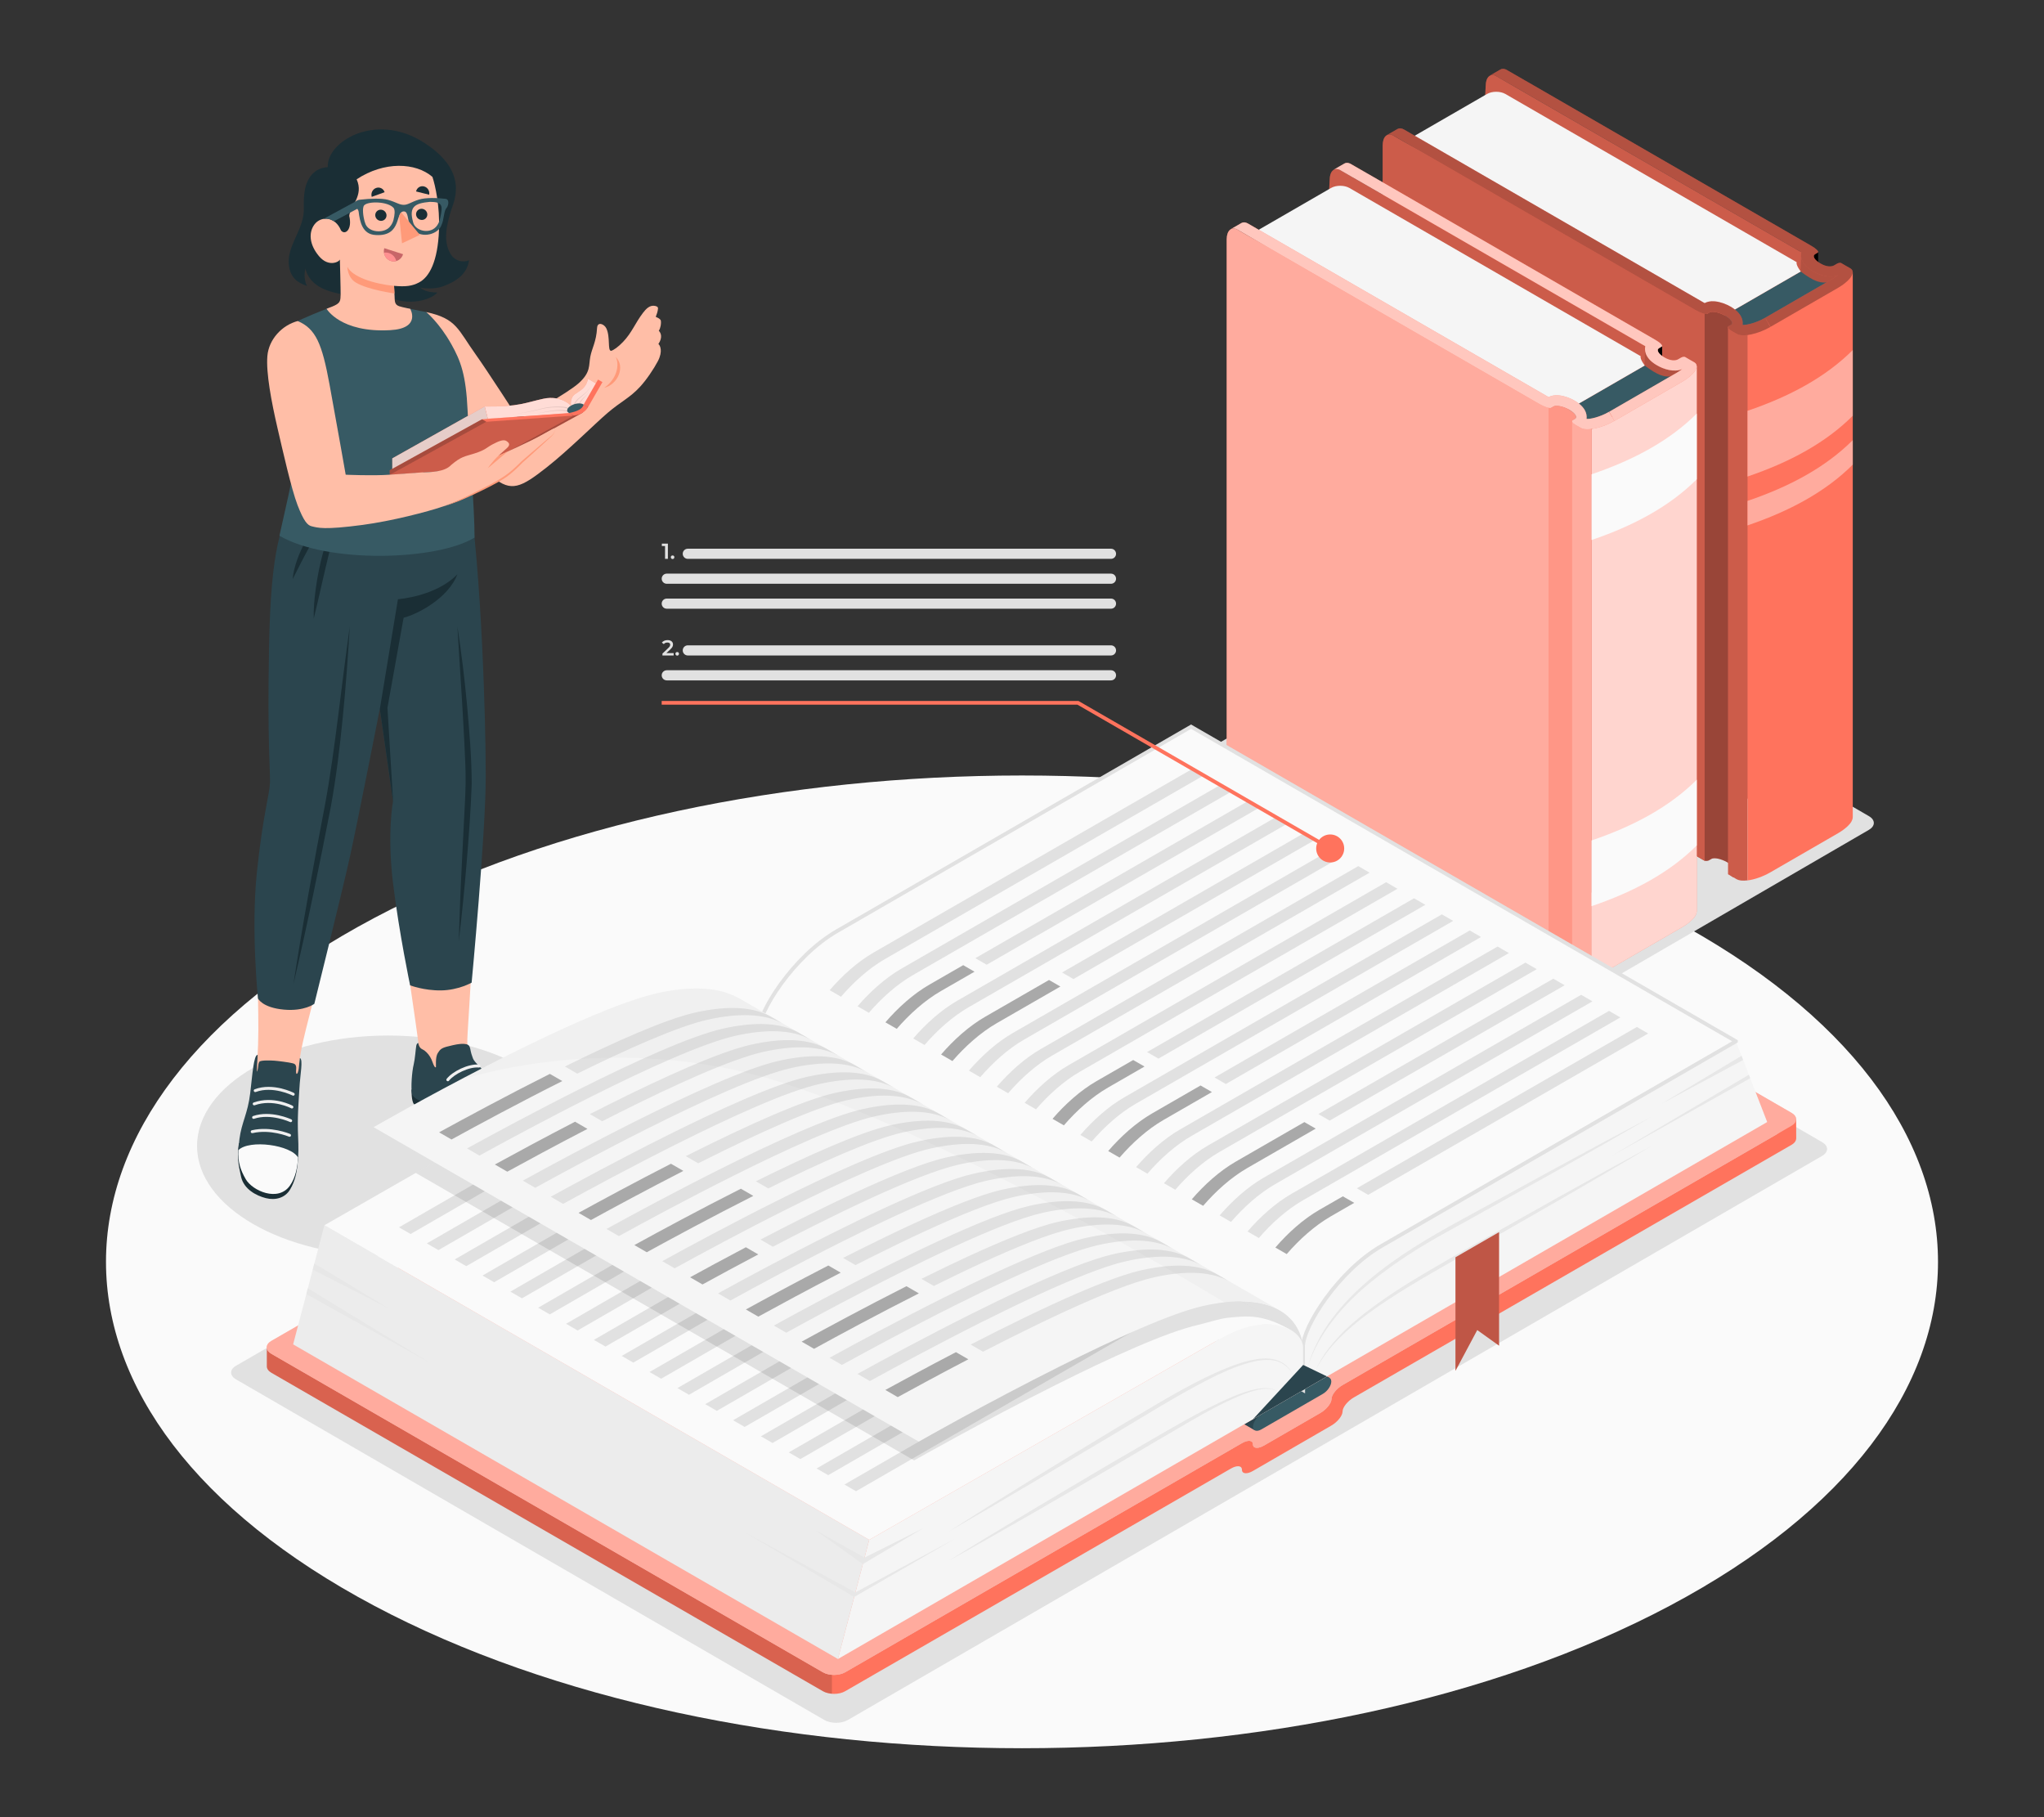 <?xml version="1.0" encoding="UTF-8"?>
<svg id="Layer_2" data-name="Layer 2" xmlns="http://www.w3.org/2000/svg" viewBox="0 0 540 480">
  <rect x="0" y="0" width="540" height="480" fill="#333333" stroke="none"/>
  <defs>
    <style>
      .cls-1 {
        fill: #b0494c;
      }

      .cls-1, .cls-2, .cls-3, .cls-4, .cls-5, .cls-6, .cls-7, .cls-8, .cls-9, .cls-10, .cls-11, .cls-12, .cls-13, .cls-14, .cls-15, .cls-16, .cls-17, .cls-18, .cls-19, .cls-20, .cls-21, .cls-22, .cls-23, .cls-24, .cls-25, .cls-26, .cls-27, .cls-28, .cls-29, .cls-30, .cls-31 {
        stroke-width: 0px;
      }

      .cls-32 {
        opacity: .7;
      }

      .cls-2, .cls-5 {
        opacity: .4;
      }

      .cls-2, .cls-14, .cls-24, .cls-25, .cls-28, .cls-29 {
        fill: #fff;
      }

      .cls-3 {
        fill: #ff9a79;
      }

      .cls-4 {
        fill: #ff735d;
      }

      .cls-6 {
        fill: #375a64;
      }

      .cls-7 {
        fill: #e1e1e1;
      }

      .cls-33 {
        stroke: #e1e1e1;
        stroke-miterlimit: 10;
      }

      .cls-33, .cls-26 {
        fill: #fafafa;
      }

      .cls-8 {
        fill: #ececec;
      }

      .cls-9 {
        fill: #ffbea7;
      }

      .cls-10, .cls-28, .cls-34 {
        opacity: .25;
      }

      .cls-12 {
        fill: #2b454e;
      }

      .cls-13 {
        opacity: .3;
      }

      .cls-14 {
        opacity: .8;
      }

      .cls-15 {
        fill: #c76668;
      }

      .cls-16 {
        fill: #f5f5f5;
      }

      .cls-17 {
        fill: #f0f0f0;
      }

      .cls-18 {
        fill: none;
      }

      .cls-19 {
        opacity: .02;
      }

      .cls-20 {
        opacity: .2;
      }

      .cls-21 {
        fill: #1a2e35;
      }

      .cls-22 {
        fill: #e7e7e7;
      }

      .cls-23 {
        fill: #ff9090;
      }

      .cls-25 {
        opacity: .6;
      }

      .cls-35, .cls-31 {
        opacity: .1;
      }

      .cls-27 {
        opacity: .35;
      }

      .cls-29 {
        opacity: .75;
      }

      .cls-30 {
        opacity: .15;
      }
    </style>
  </defs>
  <g id="Layer_2-2" data-name="Layer 2">
    <g>
      <g>
        <path id="Floor" class="cls-26" d="m98.88,242.47c-94.51,50.17-94.5,131.52,0,181.69,94.51,50.17,247.73,50.17,342.24,0,94.51-50.17,94.5-131.52,0-181.69-94.51-50.17-247.73-50.17-342.24,0Z"/>
        <ellipse id="Shadow" class="cls-7" cx="102.57" cy="302.69" rx="50.51" ry="29.16"/>
        <path id="Shadow-2" data-name="Shadow" class="cls-7" d="m481.41,305.31l-257.42,149.02c-1.71.99-4.49.99-6.21,0l-155.44-89.98c-1.71-.99-1.71-2.6,0-3.59l257.88-148.89c1.71-.99,4.49-.99,6.21,0l154.98,89.84c1.71.99,1.71,2.6,0,3.59Z"/>
        <path id="Shadow-3" data-name="Shadow" class="cls-7" d="m493.76,219.19l-74.17,43.06c-1.71.99-4.49.99-6.21,0l-99.5-57.71c-1.71-.99-1.71-2.6,0-3.59l74.63-42.93c1.71-.99,4.49-.99,6.21,0l99.04,57.57c1.71.99,1.71,2.6,0,3.59Z"/>
        <g id="Book">
          <path class="cls-11" d="m480.33,66.55v3.63s-1.39-1.28-1.47-2.19c-.08-.92,1.47-1.44,1.47-1.44Z"/>
          <path class="cls-4" d="m477.54,65.67s-1.16,3.61,2.8,4.85c3.96,1.24,6.45,0,7.04,1.11.59,1.12-18.78,12.28-18.78,12.28l3.68-16.04,5.26-2.21Z"/>
          <path class="cls-13" d="m477.54,65.67s-1.16,3.61,2.8,4.85c3.96,1.24,6.45,0,7.04,1.11.59,1.12-18.78,12.28-18.78,12.28l3.68-16.04,5.26-2.21Z"/>
          <path class="cls-4" d="m470.23,215.66v.23s-1.94-1.12-1.94-1.12l-83.12-47.99,7.33-144.1c0-2.31,1.27-3.45,2.83-2.55l2.83,1.64,77.72,44.85-.07.68-5.57,148.36Z"/>
          <path class="cls-20" d="m470.23,215.66v.23s-1.94-1.12-1.94-1.12l-83.12-47.99,7.33-144.1c0-2.31,1.27-3.45,2.83-2.55l2.83,1.64,77.72,44.85-.07.68-5.57,148.36Z"/>
          <path class="cls-6" d="m458.94,88.37l-4.08-4.59,20.87-12.05c3.15,2.37,5.57,3.64,8.39,2.46l-25.17,14.18Z"/>
          <path class="cls-16" d="m474.67,69.26l-76.97-44.44c-1.34-.77-3.5-.77-4.84,0l-20.57,11.88,78.06,44.67s3.37-.88,5.67.98c2.3,1.86,2.17-.5,2.17-.5l17.54-10.13c-1.43-1.92-1.06-2.46-1.06-2.46Z"/>
          <path class="cls-4" d="m457.44,87.41c-.8-.46-1.13-.99-.76-1.21l.65-.38c.73-.42.05-1.5-1.52-2.41-1.57-.9-3.43-1.31-4.16-.89l-.65.38c-.37.22-1.74-.23-3.07-1l.47,144.34c.77.44,1.95,1.12,1.95,1.12.44.12.98-.01,1.14-.11l.65-.38c.72-.42,2.58-.02,4.15.88,1.57.91,2.25,1.99,1.52,2.41l-.65.38c-.37.22-.04.75.76,1.2l-.48-144.34Z"/>
          <path class="cls-5" d="m457.44,87.41c-.8-.46-1.13-.99-.76-1.21l.65-.38c.73-.42.05-1.5-1.52-2.41-1.57-.9-3.43-1.31-4.16-.89l-.65.38c-.37.22-1.74-.23-3.07-1l.47,144.34c.77.44,1.95,1.12,1.95,1.12.44.12.98-.01,1.14-.11l.65-.38c.72-.42,2.58-.02,4.15.88,1.57.91,2.25,1.99,1.52,2.41l-.65.38c-.37.22-.04.75.76,1.2l-.48-144.34Z"/>
          <path class="cls-4" d="m450.34,227.13v.23l-1.94-1.12-83.12-47.99V38.38c.01-2.31,1.28-3.45,2.84-2.55l2.83,1.64,79.39,43.9v145.76Z"/>
          <path class="cls-20" d="m450.34,227.13v.23l-1.94-1.12-83.12-47.99V38.38c.01-2.31,1.28-3.45,2.84-2.55l2.83,1.64,79.39,43.9v145.76Z"/>
          <path class="cls-4" d="m456.53,230.93V86.43l5.16,2.08v144.03c-1.38.17-2.25.03-2.85-.28l-2.31-1.33Z"/>
          <path class="cls-20" d="m456.53,230.93V86.43l5.16,2.08v144.03c-1.38.17-2.25.03-2.85-.28l-2.31-1.33Z"/>
          <path class="cls-4" d="m489.46,215.94c0,.09,0,.18-.03.28,0,.06-.01.12-.04.18-.04.13-.09.26-.16.39-.02.08-.06.13-.09.2-.12.21-.27.43-.44.63-.17.21-.37.42-.58.62-.23.21-.47.42-.73.63-.14.13-.3.24-.46.35-.13.09-.24.17-.38.27-.29.2-.59.39-.92.58l-17.9,10.34c-2,1.16-4.23,1.92-6.04,2.15V88.51s27.79-16.65,27.79-16.65v144.03s-.01.05-.01.05Z"/>
          <g>
            <path class="cls-4" d="m461.68,108.51v17.36c11.11-3.77,20.64-8.89,27.79-16.04v-17.36c-7.15,7.15-16.68,12.27-27.79,16.04Z"/>
            <path class="cls-2" d="m461.68,108.51v17.36c11.11-3.77,20.64-8.89,27.79-16.04v-17.36c-7.15,7.15-16.68,12.27-27.79,16.04Z"/>
            <path class="cls-4" d="m461.68,132.31v6.47c11.11-3.77,20.64-8.89,27.79-16.04v-6.47c-7.15,7.15-16.68,12.27-27.79,16.04Z"/>
            <path class="cls-2" d="m461.68,132.31v6.47c11.11-3.77,20.64-8.89,27.79-16.04v-6.47c-7.15,7.15-16.68,12.27-27.79,16.04Z"/>
          </g>
          <g>
            <path class="cls-4" d="m467.73,86.36l-1.4-2.42c-2.59,1.49-5.17,1.97-5.96,1.88.1-.77-.04-1.59-.49-2.36-.66-1.14-1.81-1.97-2.68-2.47-1.13-.65-2.63-1.24-4.07-1.38-.1,0-.21-.02-.3-.02-.89-.07-1.76.08-2.49.47l-73.72-42.56-2.51-1.44-3.19-1.85c-.65-.38-1.26-.4-1.73-.13l-2.83,1.63c.56-.32,1.16-.23,1.77.11l.05.02,8.45,4.89,71.3,41.16c1.33.76,2.71,1.23,3.08,1.01l.65-.38c.31-.18.84-.21,1.48-.1.81.11,1.79.47,2.67.97,1.57.91,2.25,1.99,1.52,2.41l-.65.38c-.38.22-.04.75.76,1.21l1.42.81c1.56.91,5.54.07,8.88-1.85Z"/>
            <path class="cls-13" d="m467.73,86.36l-1.4-2.42c-2.59,1.49-5.17,1.97-5.96,1.88.1-.77-.04-1.59-.49-2.36-.66-1.14-1.81-1.97-2.68-2.47-1.13-.65-2.63-1.24-4.07-1.38-.1,0-.21-.02-.3-.02-.89-.07-1.76.08-2.49.47l-73.72-42.56-2.51-1.44-3.19-1.85c-.65-.38-1.26-.4-1.73-.13l-2.83,1.63c.56-.32,1.16-.23,1.77.11l.05.02,8.45,4.89,71.3,41.16c1.33.76,2.71,1.23,3.08,1.01l.65-.38c.31-.18.84-.21,1.48-.1.81.11,1.79.47,2.67.97,1.57.91,2.25,1.99,1.52,2.41l-.65.38c-.38.22-.04.75.76,1.21l1.42.81c1.56.91,5.54.07,8.88-1.85Z"/>
            <path class="cls-4" d="m466.33,83.94l17.9-10.34c.25-.15.5-.31.74-.46l.57-.41s.04-.02.05-.05c-2.05.89-4.83.05-6.65-1.03-.84-.47-1.97-1.28-2.62-2.42-.49-.85-.63-1.78-.45-2.62l-.25-.15c-.17-.1-.33-.18-.5-.28l-71.3-41.16s-1.87-1.08-4.09-2.36c-.38-.21-.78-.45-1.18-.67-1.2-.69-2.42-1.39-3.45-1.99-.54-.24-1.06-.27-1.54,0l.77-.45,2.05-1.19c.4-.23.9-.25,1.44-.01.01,0,.02,0,.04.01.41.23.83.49,1.28.73.27.15.53.31.8.46.47.28.94.54,1.37.79.31.18.6.33.85.49.22.13.43.24.6.35.65.37,1.06.6,1.06.6l56.62,32.71,18.08,10.44c1.3.74,2.05,1.51,1.75,1.77-.04.04-.1.07-.11.08l-.63.37c-.79.45-.15,1.55,1.42,2.45,1.53.89,2.81.93,3.58.51l.77-.45c.4-.23.9-.31,1.13-.17.12.06.27.15.41.24.25.15.56.32.89.52.34.19.72.41,1.11.63.51.3.7.74.6,1.28,0,.06-.01.12-.04.18-.04.13-.09.26-.16.38h-.01c-.02.08-.04.13-.08.2-.12.21-.27.43-.44.63-.17.21-.37.42-.58.62-.23.21-.47.42-.73.63-.14.13-.3.24-.46.35-.13.09-.24.17-.38.27-.29.2-.6.39-.92.58l-17.9,10.34-1.4-2.42Z"/>
            <path class="cls-13" d="m466.33,83.94l17.9-10.34c.25-.15.5-.31.74-.46l.57-.41s.04-.02.05-.05c-2.05.89-4.83.05-6.65-1.03-.84-.47-1.97-1.28-2.62-2.42-.49-.85-.63-1.78-.45-2.62l-.25-.15c-.17-.1-.33-.18-.5-.28l-71.3-41.16s-1.87-1.08-4.09-2.36c-.38-.21-.78-.45-1.18-.67-1.2-.69-2.42-1.39-3.45-1.99-.54-.24-1.06-.27-1.54,0l.77-.45,2.05-1.19c.4-.23.9-.25,1.44-.01.01,0,.02,0,.04.01.41.23.83.49,1.28.73.27.15.53.31.8.46.47.28.94.54,1.37.79.31.18.6.33.85.49.22.13.43.24.6.35.65.37,1.06.6,1.06.6l56.62,32.71,18.08,10.44c1.3.74,2.05,1.51,1.75,1.77-.04.04-.1.07-.11.08l-.63.37c-.79.45-.15,1.55,1.42,2.45,1.53.89,2.81.93,3.58.51l.77-.45c.4-.23.9-.31,1.13-.17.12.06.27.15.41.24.25.15.56.32.89.52.34.19.72.41,1.11.63.51.3.7.74.6,1.28,0,.06-.01.12-.04.18-.04.13-.09.26-.16.38h-.01c-.02.08-.04.13-.08.2-.12.21-.27.43-.44.63-.17.21-.37.42-.58.62-.23.21-.47.42-.73.63-.14.13-.3.24-.46.35-.13.09-.24.17-.38.27-.29.2-.6.39-.92.58l-17.9,10.34-1.4-2.42Z"/>
          </g>
        </g>
        <g id="Book-2" data-name="Book">
          <path class="cls-11" d="m439.12,91.38v3.63s-1.39-1.28-1.47-2.19c-.08-.92,1.47-1.43,1.47-1.43Z"/>
          <path class="cls-4" d="m436.33,90.5s-1.16,3.61,2.8,4.85c3.96,1.24,6.44,0,7.04,1.11.59,1.12-18.78,12.28-18.78,12.28l3.68-16.04,5.26-2.21Z"/>
          <path class="cls-13" d="m436.33,90.5s-1.16,3.61,2.8,4.85c3.96,1.24,6.44,0,7.04,1.11.59,1.12-18.78,12.28-18.78,12.28l3.68-16.04,5.26-2.21Z"/>
          <path class="cls-4" d="m429.01,240.49v.23s-1.94-1.12-1.94-1.12l-83.12-47.99,7.33-144.1c0-2.31,1.27-3.45,2.83-2.55l2.83,1.64,77.72,44.85-.07.68-5.57,148.36Z"/>
          <path class="cls-20" d="m429.01,240.49v.23s-1.94-1.12-1.94-1.12l-83.12-47.99,7.33-144.1c0-2.31,1.27-3.45,2.83-2.55l2.83,1.64,77.72,44.85-.07.68-5.57,148.36Z"/>
          <path class="cls-6" d="m417.73,113.2l-4.08-4.59,20.87-12.05c3.15,2.37,5.56,3.64,8.39,2.46l-25.17,14.18Z"/>
          <path class="cls-16" d="m433.46,94.09l-76.97-44.44c-1.34-.77-3.5-.77-4.84,0l-20.57,11.88,78.06,44.67s3.37-.88,5.67.98c2.3,1.86,2.17-.5,2.17-.5l17.54-10.13c-1.43-1.92-1.06-2.47-1.06-2.47Z"/>
          <path class="cls-4" d="m416.22,112.24c-.8-.46-1.13-.99-.76-1.21l.65-.38c.73-.42.05-1.5-1.52-2.41-1.57-.9-3.43-1.31-4.16-.89l-.65.38c-.37.22-1.74-.23-3.07-1l.47,144.34c.77.44,1.95,1.12,1.95,1.12.44.12.98-.01,1.14-.11l.65-.38c.73-.42,2.58-.02,4.15.88,1.57.91,2.25,1.99,1.52,2.41l-.65.38c-.37.22-.04.75.76,1.2l-.48-144.34Z"/>
          <path class="cls-28" d="m416.22,112.24c-.8-.46-1.13-.99-.76-1.21l.65-.38c.73-.42.05-1.5-1.52-2.41-1.57-.9-3.43-1.31-4.16-.89l-.65.38c-.37.22-1.74-.23-3.07-1l.47,144.34c.77.44,1.95,1.12,1.95,1.12.44.12.98-.01,1.14-.11l.65-.38c.73-.42,2.58-.02,4.15.88,1.57.91,2.25,1.99,1.52,2.41l-.65.38c-.37.22-.04.75.76,1.2l-.48-144.34Z"/>
          <path class="cls-4" d="m409.13,251.97v.23s-1.94-1.12-1.94-1.12l-83.12-47.99V63.21c.01-2.31,1.28-3.45,2.84-2.55l2.83,1.64,79.39,43.9v145.76Z"/>
          <path class="cls-2" d="m409.13,251.97v.23s-1.94-1.12-1.94-1.12l-83.12-47.99V63.21c.01-2.31,1.28-3.45,2.84-2.55l2.83,1.64,79.39,43.9v145.76Z"/>
          <path class="cls-4" d="m415.31,255.76V111.26l5.16,2.08v144.03c-1.38.17-2.25.03-2.85-.28l-2.31-1.33Z"/>
          <path class="cls-2" d="m415.31,255.76V111.26l5.16,2.08v144.03c-1.38.17-2.25.03-2.85-.28l-2.31-1.33Z"/>
          <path class="cls-4" d="m448.25,240.78c0,.09,0,.18-.03.28,0,.06-.01.12-.04.18-.04.13-.09.26-.16.38-.02.08-.06.13-.09.2-.12.21-.27.43-.44.63-.17.21-.37.42-.58.62-.23.21-.47.42-.73.63-.14.13-.3.24-.46.35-.13.09-.24.17-.38.27-.29.2-.6.39-.92.58l-17.9,10.34c-2,1.16-4.23,1.92-6.04,2.15V113.35s27.79-16.65,27.79-16.65v144.03s0,.05,0,.05Z"/>
          <g class="cls-32">
            <path class="cls-24" d="m448.25,240.78c0,.09,0,.18-.03.28,0,.06-.01.12-.04.18-.04.13-.09.26-.16.38-.02.08-.06.13-.09.2-.12.21-.27.43-.44.63-.17.21-.37.42-.58.62-.23.21-.47.42-.73.63-.14.13-.3.24-.46.35-.13.09-.24.17-.38.27-.29.2-.6.39-.92.58l-17.9,10.34c-2,1.16-4.23,1.92-6.04,2.15V113.35s27.79-16.65,27.79-16.65v144.03s0,.05,0,.05Z"/>
          </g>
          <g>
            <path class="cls-26" d="m420.47,125.28v17.36c11.11-3.77,20.64-8.89,27.79-16.04v-17.36c-7.15,7.15-16.68,12.27-27.79,16.04Z"/>
            <path class="cls-26" d="m420.47,222v17.36c11.11-3.77,20.64-8.89,27.79-16.04v-17.36c-7.15,7.15-16.68,12.27-27.79,16.04Z"/>
          </g>
          <g>
            <path class="cls-4" d="m426.51,111.19l-1.4-2.42c-2.59,1.49-5.17,1.97-5.96,1.88.1-.77-.05-1.59-.49-2.36-.66-1.14-1.81-1.97-2.68-2.47-1.13-.65-2.63-1.24-4.07-1.38-.1,0-.21-.02-.3-.02-.89-.07-1.76.08-2.49.47l-73.72-42.56-2.51-1.44-3.19-1.85c-.65-.38-1.26-.4-1.73-.13l-2.83,1.63c.56-.32,1.16-.23,1.77.11l.04.02,8.45,4.89,71.3,41.16c1.33.76,2.71,1.23,3.08,1.01l.65-.38c.31-.18.84-.21,1.48-.1.81.11,1.79.47,2.67.97,1.57.91,2.25,1.99,1.52,2.41l-.65.38c-.37.22-.04.75.76,1.2l1.42.81c1.56.91,5.54.07,8.88-1.85Z"/>
            <path class="cls-25" d="m426.51,111.19l-1.4-2.42c-2.59,1.49-5.17,1.97-5.96,1.88.1-.77-.05-1.59-.49-2.36-.66-1.14-1.81-1.97-2.68-2.47-1.13-.65-2.63-1.24-4.07-1.38-.1,0-.21-.02-.3-.02-.89-.07-1.76.08-2.49.47l-73.72-42.56-2.51-1.44-3.19-1.85c-.65-.38-1.26-.4-1.73-.13l-2.83,1.63c.56-.32,1.16-.23,1.77.11l.04.02,8.45,4.89,71.3,41.16c1.33.76,2.71,1.23,3.08,1.01l.65-.38c.31-.18.84-.21,1.48-.1.81.11,1.79.47,2.67.97,1.57.91,2.25,1.99,1.52,2.41l-.65.38c-.37.22-.04.75.76,1.2l1.42.81c1.56.91,5.54.07,8.88-1.85Z"/>
            <path class="cls-4" d="m425.12,108.77l17.9-10.34c.25-.15.5-.3.74-.46l.57-.41s.04-.02.05-.05c-2.05.89-4.83.05-6.65-1.03-.84-.47-1.97-1.28-2.62-2.42-.49-.85-.63-1.78-.45-2.62l-.25-.15c-.17-.1-.33-.18-.5-.28l-71.3-41.16s-1.87-1.08-4.09-2.36c-.38-.21-.78-.45-1.18-.67-1.21-.69-2.42-1.39-3.45-1.99-.54-.24-1.06-.27-1.54,0l.77-.45,2.05-1.19c.4-.23.9-.25,1.44-.01.01,0,.02,0,.04.01.41.23.83.49,1.28.73.27.15.53.31.8.46.47.28.94.54,1.37.79.31.17.6.33.85.49.22.13.43.24.6.35.65.37,1.06.6,1.06.6l56.62,32.71,18.08,10.44c1.3.74,2.05,1.51,1.74,1.76-.04.04-.1.07-.11.08l-.63.37c-.79.45-.15,1.55,1.42,2.45,1.53.89,2.81.92,3.58.51l.77-.45c.4-.23.9-.31,1.13-.17.12.06.27.15.41.24.25.15.56.32.89.52.34.19.72.41,1.11.63.51.3.7.74.6,1.28,0,.06-.01.12-.04.18-.04.13-.09.26-.16.39h-.01c-.02.08-.04.13-.08.2-.12.21-.27.43-.44.63-.17.21-.37.42-.58.62-.23.21-.47.42-.73.63-.14.13-.3.24-.46.35-.13.09-.24.17-.38.27-.29.2-.6.39-.92.58l-17.9,10.34-1.4-2.42Z"/>
            <path class="cls-25" d="m425.12,108.77l17.9-10.34c.25-.15.5-.3.74-.46l.57-.41s.04-.02.05-.05c-2.05.89-4.83.05-6.65-1.03-.84-.47-1.97-1.28-2.62-2.42-.49-.85-.63-1.78-.45-2.62l-.25-.15c-.17-.1-.33-.18-.5-.28l-71.3-41.16s-1.87-1.08-4.09-2.36c-.38-.21-.78-.45-1.18-.67-1.21-.69-2.42-1.39-3.45-1.99-.54-.24-1.06-.27-1.54,0l.77-.45,2.05-1.19c.4-.23.9-.25,1.44-.01.01,0,.02,0,.04.01.41.23.83.49,1.28.73.27.15.53.31.8.46.47.28.94.54,1.37.79.31.17.6.33.85.49.22.13.43.24.6.35.65.37,1.06.6,1.06.6l56.62,32.71,18.08,10.44c1.3.74,2.05,1.51,1.74,1.76-.04.04-.1.07-.11.08l-.63.37c-.79.45-.15,1.55,1.42,2.45,1.53.89,2.81.92,3.58.51l.77-.45c.4-.23.9-.31,1.13-.17.12.06.27.15.41.24.25.15.56.32.89.52.34.19.72.41,1.11.63.51.3.7.74.6,1.28,0,.06-.01.12-.04.18-.04.13-.09.26-.16.39h-.01c-.02.08-.04.13-.08.2-.12.21-.27.43-.44.63-.17.21-.37.42-.58.62-.23.21-.47.42-.73.63-.14.13-.3.24-.46.35-.13.09-.24.17-.38.27-.29.2-.6.39-.92.58l-17.9,10.34-1.4-2.42Z"/>
          </g>
        </g>
        <g id="Character">
          <g id="Bottom">
            <g>
              <path class="cls-9" d="m67.97,279.96c.8-10.96-.43-19.35.48-36.46h0c.08-4.38.24-9.08.53-13.26.99-14.04,3.15-18.84,3.35-21.55,0,0,.37-21.85,1.29-52.57.43-14.45,4.62-18.83,7.97-26.5h39.77c4.44,18.93,5.71,60.21,5.58,79.71-.07,9.95-3.32,62.34-3.4,63.56-.28,4.34.09,6.06,1.8,7.88,3.56,3.82,8.73,7.46,13.2,10.8-.65,1.71-6.78,2.46-9.44,1.16-4.25-2.08-8.46-5.25-9.91-6.32-3.67-2.72-8.36-4.9-8.42-9.03,0-.51-.15-.66-.12-.74-.07-2.41-5.7-38-6.16-46.26-.4-7.1.46-19.15.46-19.15l-4.58-30.08s-2.82,17.78-5.68,29.92c-2.33,9.88-6.16,26.74-8.78,38.9h0c-2.51,14.01-6.21,23.98-6.85,30.99-.19,1.67-2.09,18.11-2.87,21.87-.78,3.76-8.99,3.86-9.51-2.61-.35-4.31,1.16-18.22,1.31-20.28Z"/>
              <path class="cls-1" d="m100.35,181.16l3.35-21.7s12.95-1.54,17.66-6.06c0,0-5.94,8.38-14.72,9.75l-3.69,17.99,1.95,29.85-4.54-29.82Z"/>
            </g>
            <g>
              <path class="cls-21" d="m145.37,296.77c.23,0,.6,2.5-.63,3.57-1.41,1.24-5.57,3.3-11.1,2.65-5.53-.65-8.54-2.33-10.77-4.16-2.23-1.83-5.35-4.4-7.86-4.93-2.33-.49-4.86-1.51-5.61-2.22-.75-.71-.68-3.9-.68-3.9l36.64,8.98Z"/>
              <path class="cls-12" d="m110.52,275.49s-.42.02-.55.76c-.16.88-.32,3.44-.67,4.88-.49,2.01-.78,6.12-.46,7.75.32,1.63,4.12,2.73,6.54,3.62,2.48.91,5.36,2.82,7.88,4.86,2.62,2.11,8.1,4.2,11.7,4.21,5.5.02,9.04-1.51,10.11-3.49,1.33-2.46,1.02-4.68-5.33-7.53-1.2-.54-5.43-2.98-6.87-3.87-1.52-.94-2.98-1.98-4.33-3.15-.68-.59-1.33-1.22-1.95-1.89-.54-.59-1.3-1.29-1.62-2.02-.07-.17-.12-.36-.19-.53-.19-.5-.32-.96-.43-1.48-.11-.52-.18-1.29-.68-1.6-.58-.36-1.61-.3-2.26-.24-.82.07-2.62.49-3.41.71-1.41.39-1.79.79-2.33,1.67-.41.67-.47,1.52-.5,2.29-.01.37,0,.74,0,1.11,0,.16.07.44-.15.38-.21-.06-.45-.61-.53-.8-.18-.41-.3-.85-.49-1.26-.22-.46-.48-.94-.8-1.33-.3-.37-.63-.72-1.01-1.01-.34-.26-.78-.39-1.09-.69-.39-.38-.56-1.05-.6-1.36Z"/>
              <path class="cls-26" d="m140.78,291.02c-7.95.63-11.17,6.39-11.47,9.43,1.98.68,4.02,1.12,5.66,1.13,5.5.02,9.26-1.51,10.34-3.49,1.26-2.32,1.13-4.98-4.53-7.06Z"/>
              <g>
                <path class="cls-17" d="m128.09,292.05c-.09,0-.17-.03-.25-.09-.17-.13-.19-.38-.06-.55,1.09-1.37,5.03-4.01,7.93-3.73.21.02.37.21.35.42-.02.21-.21.37-.42.35-2.7-.26-6.38,2.35-7.25,3.44-.07.09-.19.14-.3.15Z"/>
                <path class="cls-17" d="m124.64,290.09c-.09,0-.17-.03-.25-.08-.17-.13-.19-.38-.06-.55,1.09-1.37,5.03-4.02,7.93-3.73.21.02.37.21.35.42-.02.21-.2.37-.42.35-2.7-.26-6.38,2.35-7.24,3.44-.08.09-.19.14-.3.15Z"/>
                <path class="cls-17" d="m121.45,287.84c-.09,0-.17-.03-.25-.09-.17-.13-.19-.38-.06-.55,1.09-1.37,5.04-4.01,7.93-3.73.21.02.37.21.35.42-.02.21-.2.37-.42.35-2.7-.26-6.38,2.35-7.24,3.44-.08.09-.19.14-.3.15Z"/>
                <path class="cls-17" d="m118.31,285.6c-.08,0-.17-.03-.24-.08-.17-.13-.2-.38-.07-.54,1.5-1.94,5.7-4.06,8.59-3.77.21.02.37.21.35.42-.02.21-.2.36-.42.35-2.6-.25-6.57,1.76-7.9,3.48-.08.1-.19.15-.3.15Z"/>
              </g>
            </g>
            <g>
              <path class="cls-21" d="m78.75,305.79c-.22,3.75-.8,6.24-2.13,8.44-1.33,2.2-3.84,2.89-6.39,2.25-2.54-.64-5.8-2.37-6.53-5.6-.73-3.24-1.15-5.45-.58-8.93l15.62,3.85Z"/>
              <path class="cls-12" d="m68.06,278.62c-1.05.08-1.36,5.12-1.96,10.16-.65,5.41-2.26,7.64-2.84,12.08-.66,5.06.18,7.33,1.95,10.39,1.77,3.06,8.06,6.07,11.15,1.68,2.52-3.58,2.63-7.54,2.4-12.6-.24-5.23.12-8.85.34-12.82.2-3.79,1.04-7.62.13-8.04-.07.56-.14,1.26-.21,1.81-.09.67-.09,1.38-.34,2.02-.11.28-.34.58-.44.12-.06-.31-.03-.63,0-.94.15-1.4-.55-1.51-.93-1.62-.82-.24-4.08-.64-4.86-.69-.8-.05-3.56-.17-3.92.28-.24.31-.28.83-.35,1.46-.09.76-.27,1.32-.29,1.08-.05-.55.06-1.96.07-2.31.01-.33.07-.78.07-1.11,0-.32,0-.65.03-.97Z"/>
              <path class="cls-26" d="m62.97,303.79c-.18,3.14.57,5.3,1.96,7.7,1.77,3.06,8.56,6.08,11.66,1.69,1.54-2.18,1.95-4.76,2.17-7.39-1.86-3.38-12.86-4.87-15.78-1.99Z"/>
              <g>
                <path class="cls-17" d="m76.46,300.28s-.09-.02-.13-.04c-.04-.02-4.89-2.03-9.61-.93-.21.04-.42-.08-.47-.29-.05-.21.08-.42.29-.47,4.99-1.15,9.94.9,10.12.99.19.09.28.33.18.52-.07.15-.23.23-.39.22Z"/>
                <path class="cls-17" d="m66.96,295.54c-.15-.01-.28-.11-.33-.26-.07-.2.04-.42.24-.49,4.7-1.59,9.91.8,10.11.9.19.1.26.33.16.52-.1.19-.34.26-.52.16-.04-.02-5.13-2.34-9.5-.85-.05.02-.11.02-.16.02Z"/>
                <path class="cls-17" d="m67.12,291.98c-.14-.01-.27-.11-.33-.26-.07-.2.03-.43.23-.5,5.17-1.85,10.12.76,10.3.87s.24.35.13.53c-.11.18-.35.24-.53.13-.04-.03-4.82-2.52-9.63-.8-.06.02-.11.03-.17.02Z"/>
                <path class="cls-8" d="m67.38,288.47c-.14-.01-.27-.11-.32-.25-.08-.2.03-.42.23-.5,4.84-1.81,10.17.86,10.37.98.19.11.25.34.14.53-.11.19-.34.25-.53.14-.05-.03-5.21-2.61-9.71-.92-.06.02-.12.03-.18.02Z"/>
              </g>
            </g>
            <path class="cls-12" d="m78.81,129.63c-4.71,8.59-7.25,15.62-7.73,41.17-.48,25.55.35,32.83.25,35.91-.1,3.08-1.89,8.59-3.47,23.76-1.57,15.18.29,33.26.29,33.26,0,0,1.09,2.44,6.89,2.96,5.35.48,8-1.53,8-1.53,0,0,7.34-29.55,9.37-38.69,2.03-9.14,7.93-39.2,7.93-39.2l3.5,24.38s-1.63,8.38,0,21.68c1.63,13.31,4.51,26.94,4.51,26.94,0,0,3.64,1.41,8.22,1.34,4.58-.07,8.03-2.05,8.03-2.05,0,0,3.73-39.43,3.73-54.51,0-15.08-1.12-53.54-4.54-75.87l-44.99.45Z"/>
            <path class="cls-21" d="m105.13,158.27l-4.78,29.01,3.5,24.38-1.49-24.7,4.27-23.8c3.64-.87,11.91-5.23,14.19-11.46-5.61,5.86-15.69,6.58-15.69,6.58Zm-17-16.96c.64-2.44,1.32-4.86,2.08-7.3-1.37,2.16-2.4,4.53-3.27,6.93-.88,2.4-1.58,4.86-2.18,7.34-.58,2.49-1.05,4.99-1.38,7.52-.34,2.52-.56,5.07-.5,7.63.61-2.48,1.18-4.94,1.74-7.41.58-2.46,1.11-4.92,1.71-7.37.57-2.46,1.18-4.9,1.81-7.33Zm-3.65-1.83c.82-1.49,1.65-2.98,2.4-4.55-1.29,1.17-2.42,2.49-3.45,3.87-1.04,1.38-1.96,2.85-2.81,4.36-.82,1.53-1.56,3.1-2.13,4.74-.58,1.63-1.02,3.33-1.17,5.07l2.32-4.57c.79-1.5,1.57-2.99,2.39-4.47.8-1.49,1.63-2.96,2.45-4.45Zm-3.03,96.86c-1.41,7.86-2.72,15.73-3.93,23.62,1.82-7.78,3.55-15.57,5.16-23.38,1.64-7.81,3.19-15.61,4.72-23.48,1.43-7.88,2.4-15.82,3.17-23.77.79-7.95,1.36-15.91,1.84-23.88-1.1,7.91-2.09,15.83-3.08,23.74-1.02,7.91-2.06,15.81-3.51,23.62-1.49,7.8-2.98,15.67-4.37,23.53Zm41.25-39.68c.16,3.46.36,6.94.31,10.36-.07,3.44-.28,6.92-.46,10.38l-.52,10.41c-.36,6.94-.63,13.89-.83,20.84.82-6.91,1.51-13.83,2.08-20.76.57-6.94,1.1-13.85,1.34-20.84-.02-7.03-.62-13.94-1.24-20.88-.64-6.93-1.48-13.84-2.55-20.71l1.3,20.81c.19,3.47.41,6.93.57,10.4Z"/>
          </g>
          <g id="Top">
            <g>
              <path class="cls-9" d="m112.6,82.43c8.11,1.75,8.31,4.56,13.16,11.32,2.82,3.93,11.38,17.18,11.38,17.18,1.4-.76,12.88-7.08,15.84-9.79,3.13-2.87,2.53-4.61,2.97-6.91.44-2.3,1.58-3.93,1.79-7.61.1-1.76,1.88-1.04,2.44.1,1.12,2.3.26,5.94,1.27,5.95.64-.16,1.89-1.03,3.16-2.37,2.35-2.46,3.2-4.96,5.25-7.65.79-1.03,1.79-2.15,3.24-1.84.09.02.34.11.43.15.24.11.32.36.31.52-.03.4-.11.79-.23,1.17-.08.27-.37,1.05-.37,1.05,0,0,1.27.45,1.36,1.04.1.64-.04,1.83-.55,2.63.47.49,1.14,1.62-.11,3.51.46.3,1.24,1.9-.14,4.53-1.08,2.04-3,4.91-4.68,6.73-2.77,3.01-5.05,3.89-8.59,6.92-3.54,3.03-10.34,9.87-16.16,14.44-6.75,5.3-9.3,6.54-14.14,2.56-2.51-2.06-17.88-20.46-17.88-20.46l.28-23.18Z"/>
              <path class="cls-3" d="m162.67,94.29c1.07,2.14.28,5.87-3.06,8.15,3.56-.82,5.7-5.57,3.06-8.15Z"/>
            </g>
            <path id="Chest" class="cls-6" d="m73.82,141.53c1.74-7.96,3.28-14.06,3.26-15.82-.08-7.63-2.09-17.66-2.75-22.1-1.44-9.65.74-16.29,2.99-18.19,0,0,4.05-1.96,8.98-3.86,1.61-.62.63-.23,3.19-.59,5.68-.8,10.77-.57,12.89-.35,1.05.11,6,.96,6,.96,1.5.35,4.21.84,4.21.84,0,0,3.46,2.81,6.67,8.54,2.45,4.38,3.84,8.03,4.27,17.4.55,11.93,1.84,25.32,1.84,33.64-9.88,6.07-38.81,6.95-51.56-.49Z"/>
            <g id="Head">
              <path id="Hair" class="cls-21" d="m86.6,44.18c-.39-6.7,12.4-14.51,24.95-6.79,12.55,7.73,8.39,15.74,7.63,18.16-.63,2.01-1.2,4.14-1.31,6.26-.1,1.94.25,3.96,1.35,5.55,1.1,1.6,3.13,2.06,4.71,1.38-.48,2.99-2.36,5.26-7,6.93-1.81.65-4.5.64-5.94.28.66.5,1.61,1.29,4.58,1.32-1.99,2.22-9.08,4.2-15.26-.19-.28-.2-.66-.21-1.01-.2-.42.02-.81.23-1.2.39-2.97,1.27-6.71.79-9.75.02-1.7-.42-3.37-1.05-4.78-2.08-1.41-1.04-2.53-2.53-2.87-4.25-.42,1.51-.28,3.16.39,4.57-1.1-.4-2.21-.89-3.05-1.7-1.55-1.48-1.99-3.84-1.68-5.97.31-2.13,1.26-4.09,2.15-6.05.99-2.19,1.81-4.35,1.76-6.78-.03-1.62-.03-3.24.27-4.84.61-3.28,2.54-5.84,6.07-6.04Z"/>
              <g>
                <path class="cls-9" d="m89.99,78.04c.02-1.58-.2-9.52-.2-9.52-.07.59-2.95,2.2-5.52-.86-2.63-3.14-2.74-6.31-1.19-8.38,1.71-2.28,5.5-2.15,7.01,1.59,1.06,1.35,3.05-.21,2.17-3.86.23-2.55,3.92-5.32,1.96-9.65,7.29-4.81,15.59-4.46,20.02-.64.76,2.25,1.97,7.74,1.74,14-.32,8.42-2.58,12.48-5.28,13.89-1.81.95-3.45,1.17-6.6.9l.14,2.64h0c.06,1.32-.06,2.31,1.22,2.74.86.29,2.91.68,2.91.68,0,0,2.99,5.18-5.27,5.64-13.17.74-16.82-5.65-16.82-5.65,0,0,1.07-.41,1.49-.58,2.07-.85,2.18-1.37,2.2-2.95Z"/>
                <path class="cls-3" d="m104.11,75.52c-5.65-.58-11.06-2.45-12.33-5.03,0,0-.03,2.82,2.27,4.17,3.21,1.9,10.17,2.86,10.17,2.86l-.11-2Z"/>
                <g>
                  <g>
                    <path class="cls-15" d="m101.51,65.55l4.98,1.6c-.42,1.42-1.87,2.22-3.24,1.78-1.37-.44-2.15-1.95-1.73-3.38Z"/>
                    <path class="cls-23" d="m101.82,66.7c1.39-.03,2.58.94,2.87,2.25-.46.13-.96.14-1.45-.02-.99-.32-1.66-1.19-1.81-2.18.13-.02.25-.04.39-.05Z"/>
                  </g>
                  <path class="cls-21" d="m113.38,51.43l-3.46-.86c.2-.97,1.15-1.57,2.1-1.33.96.24,1.56,1.22,1.36,2.19Z"/>
                  <path class="cls-21" d="m98.21,52l3.4-1.23c-.31-.96-1.31-1.46-2.25-1.12-.94.34-1.45,1.39-1.15,2.35Z"/>
                  <path class="cls-21" d="m109.92,56.47c-.06.81.55,1.54,1.37,1.62.82.09,1.53-.5,1.6-1.31.06-.81-.55-1.54-1.37-1.62-.82-.09-1.53.5-1.6,1.31Z"/>
                  <path class="cls-21" d="m99.14,56.71c-.06.81.55,1.54,1.37,1.62.82.09,1.53-.5,1.6-1.31.06-.81-.55-1.54-1.37-1.62-.82-.09-1.53.5-1.6,1.31Z"/>
                </g>
                <g>
                  <path class="cls-6" d="m94.41,52.96l-8.97,4.87c.96-.12,1.59-.09,2.78.62l6.45-3.45-.27-2.04Z"/>
                  <path class="cls-6" d="m117.78,52.53c-2.23-.28-5.27-.38-7.13.19-2.08.66-2.83,1.38-3.97,1.39-1.22,0-1.98-.7-4.16-1.32-1.75-.49-4.88-.32-7.11-.07-.77.01-1.48.24-1.51,1.26.07.96.69,1.12.84,1.89.33,2.69.98,6.04,4.49,6.21,7.23.46,4.99-6.59,7.64-6.22.96.22.79,2.07,1.37,3.39.22.5.5,1.01.88,1.44,2.33,2.5,6.82,1.14,7.54-1.33.61-1.22.53-3.2,1.17-4.26.57-.49,1.06-2.3-.04-2.58Zm-13.79,5.43c-.13.55-.42,1.33-1.04,1.99-.68.78-1.84,1.16-3,1.15-1.56-.02-3.12-.75-3.51-2.27-.05-.14-.1-.28-.14-.41-.3-1.12-.69-3.51-.08-4.2,1.1-1.14,6.29-1.03,7.79.73.41.61.25,1.9-.03,3.01Zm12.35-.53c-.18.78-.58,2.45-2.09,3.2-1.98.98-4.72-.05-5.12-1.98-1.14-4.03.43-4.96,4.44-5.33,3.3.02,3.47.87,2.76,4.1Z"/>
                </g>
                <path class="cls-3" d="m110.92,62.04l-4.71,2.23-.75-7.25c.17-.44.35-.78.56-.91l4.9,5.93Z"/>
              </g>
            </g>
            <g>
              <g id="Book-3" data-name="Book">
                <g>
                  <g>
                    <path class="cls-4" d="m150.85,107.16s-.38-1.98,1.03-3.03c1.41-1.06,2.89-1.47,3.47-4.08l2.64,1.56-3.26,5.56-3.89-.02Z"/>
                    <path class="cls-29" d="m150.85,107.16s-.38-1.98,1.03-3.03c1.41-1.06,2.89-1.47,3.47-4.08l2.64,1.56-3.26,5.56-3.89-.02Z"/>
                  </g>
                  <g>
                    <path class="cls-4" d="m150.85,107.16s-2.59-2.84-7.27-1.84c-4.67,1-6.53,2.19-15.53,2.06l.82,3.21,23.35-1.53-1.38-1.9Z"/>
                    <path class="cls-29" d="m150.85,107.16s-2.59-2.84-7.27-1.84c-4.67,1-6.53,2.19-15.53,2.06l.82,3.21,23.35-1.53-1.38-1.9Z"/>
                    <polygon class="cls-4" points="128.05 107.37 103.64 121.08 103.65 124.45 128.87 110.58 128.05 107.37"/>
                    <polygon class="cls-14" points="128.05 107.37 103.64 121.08 103.65 124.45 128.87 110.58 128.05 107.37"/>
                    <polygon class="cls-31" points="128.05 107.37 103.64 121.08 103.65 124.45 128.87 110.58 128.05 107.37"/>
                  </g>
                  <g class="cls-35">
                    <path class="cls-11" d="m156.03,101.94c-.21.56-.54,1.08-.95,1.52-.41.44-.87.83-1.33,1.22-.46.39-.94.75-1.31,1.2-.19.23-.34.47-.46.73-.11.26-.19.56-.16.8l-.28.04c-.02-.36.09-.66.22-.94.14-.28.32-.54.52-.77.41-.47.91-.81,1.38-1.18.47-.37.95-.73,1.37-1.16.42-.42.77-.92,1-1.47Z"/>
                    <path class="cls-11" d="m155.67,103.46c-.18.35-.45.64-.71.93-.27.29-.54.56-.8.85-.26.29-.5.59-.7.91-.19.32-.33.68-.36,1.04l-.29-.03c.06-.42.24-.79.47-1.12.23-.33.5-.62.78-.9.28-.27.57-.53.85-.8.28-.27.56-.54.76-.88Z"/>
                    <path class="cls-11" d="m135.53,109.38c1.28-.12,2.55-.32,3.81-.59,1.26-.26,2.5-.58,3.75-.88,1.25-.32,2.54-.48,3.83-.53.65-.02,1.29,0,1.94.06.32.03.65.09.97.18.32.1.64.2.92.45l-.2.21c-.21-.19-.5-.3-.8-.4-.3-.08-.61-.15-.92-.19-.63-.08-1.27-.11-1.91-.1-1.28.02-2.56.15-3.8.45-1.25.28-2.51.58-3.77.81-1.26.24-2.54.42-3.82.52Z"/>
                    <path class="cls-11" d="m141.7,109.22c.72-.1,1.44-.26,2.15-.4.72-.14,1.44-.28,2.16-.38.73-.1,1.46-.17,2.2-.16.74.01,1.49.1,2.19.39l-.11.26c-.64-.29-1.37-.4-2.09-.44-.72-.04-1.45.01-2.17.09-.72.08-1.45.19-2.17.31-.72.12-1.44.25-2.17.33Z"/>
                  </g>
                </g>
                <polyline class="cls-4" points="154.19 106.86 157.99 100.26 159.16 100.93 155.36 107.53"/>
                <g>
                  <path class="cls-4" d="m153.14,108.16s-24.99,13.71-25.63,14.08l-.05.03c-.65.36-1.54.64-2.62.85l1.17.67c.78-.1,1.45-.29,2.02-.57h0s.23-.12.23-.12c.05-.03.1-.05.14-.08l25.59-14.05-.85-.81Z"/>
                  <path class="cls-27" d="m153.14,108.16l-25.68,14.11c-.65.36-1.54.64-2.62.85l1.17.67c.78-.1,1.45-.29,2.02-.57h0s.23-.12.23-.12c.05-.03.1-.05.14-.08l25.59-14.05-.85-.81Z"/>
                  <polygon class="cls-4" points="150.36 109.1 127.33 110.75 102.97 124.21 102.98 125.43 126.01 123.78 151.53 109.77 150.36 109.1"/>
                  <path class="cls-20" d="m128.5,111.41l-25.52,14.01,23.03-1.64,25.52-14.01-23.03,1.64Z"/>
                  <polygon class="cls-27" points="127.33 110.75 128.5 111.41 102.98 125.43 102.97 124.21 127.33 110.75"/>
                </g>
                <g>
                  <path class="cls-6" d="m154.05,106.78c-.72-.41-2.15-.25-3.21.37-1.06.62-1.33,1.46-.61,1.87l1.3.75,3.82-2.24s-.51-.29-1.17-.67c-.04-.02-.09-.05-.13-.07Z"/>
                  <path class="cls-4" d="m154.18,106.86c-.22,1.11-1.63,1.81-3.82,2.24l1.17.67c1.89-.23,3.13-1,3.82-2.24l-1.17-.67Z"/>
                </g>
              </g>
              <g>
                <path class="cls-9" d="m111.77,124.8c2.01-.13,5.66-.08,7.41-1.97,2.73-2.3,3.53-2.21,6.14-3.04,3.02-.96,3.07-1.49,4.83-2.43,1.77-.94,2.94-1.33,3.65-.86s1.11.97.12,1.87c-.99.9-2.27,2.03-2.27,2.03,0,0,2.79-1.28,4.92-2.26,2.13-.98,5.46-2.59,6.47-3.18,1.01-.59,3.29-1.8,3.29-1.8,0,0,.57.85-.51,1.86-1.08,1.01-3.9,3.45-4.74,4.18-.84.74-1.78,1.61-2.56,2.24-.78.63-1.36,1.38-2.65,2.51-1.28,1.13-1.88,1.62-3.38,2.56-.79.5-3.35,1.92-6.43,3.4-2.2,1.06-4.83,2.45-9.02,3.87-4.19,1.43-13.6,3.86-21.29,4.88-10.15,1.35-11.79.75-13.43.35-1.08-.26-2.07-1.33-3.72-5.61-1.64-4.28-3.91-14.4-5.3-20.38-1.58-6.82-3.05-14.59-2.66-19.01.39-4.42,3.89-8.12,8.01-9.21,4.79,2.03,6.43,5.98,8.41,16.76,1.85,10.06,4.27,23.83,4.27,23.83,0,0,7.05.33,11.64,0,3.62-.26,6.79-.5,8.8-.63Z"/>
                <path class="cls-3" d="m146.34,113.17c.2.33.22.76.07,1.12-.14.37-.41.67-.69.93l-1.69,1.57-3.41,3.1-1.72,1.54c-.59.48-1.11,1.02-1.65,1.57-1.1,1.09-2.24,2.12-3.52,3.03-1.27.88-2.65,1.61-4,2.32-1.36.71-2.74,1.4-4.13,2.04-1.39.65-2.78,1.31-4.2,1.89-1.43.57-2.88,1.08-4.34,1.54,2.88-1.06,5.65-2.37,8.38-3.77,2.73-1.38,5.52-2.71,8.02-4.42,1.24-.86,2.39-1.88,3.48-2.94.53-.54,1.09-1.1,1.7-1.58l1.74-1.5,3.5-2.99,1.77-1.48c.3-.24.56-.51.72-.86.16-.34.17-.76-.01-1.1Z"/>
                <path class="cls-3" d="m131.66,120.41c-1.51,1.37-2.79,3.27-2.79,3.27l5.2-4.38-2.41,1.11Z"/>
              </g>
            </g>
          </g>
        </g>
        <g id="Dictionary">
          <g>
            <path class="cls-4" d="m474.54,300.65c0,.63-.39,1.26-1.22,1.74l-115.68,66.75c-1.63.95-2.95,2.6-2.95,3.7s-1.32,2.76-2.94,3.7l-20.7,11.98c-1.62.95-2.95.81-2.95-.3s-1.32-1.23-2.94-.29l-101.86,58.79c-1.63.95-4.27.95-5.9,0l-145.68-84.1c-.82-.47-1.22-1.08-1.22-1.69,0-.54,0-4.03,0-4.92.04.58.44,1.14,1.21,1.59l3.94,2.27,141.75,81.84c1.62.94,4.27.94,5.9,0l104.77-60.49c1.62-.95,2.95-.82,2.95.29s1.32,1.24,2.94.3l14.85-8.58c1.63-.94,2.95-2.59,2.95-3.69s1.32-2.77,2.95-3.7l114.64-66.19,5.17-3.99h0s0,.04,0,.12c0,.73,0,4.32.02,4.87Z"/>
            <path class="cls-30" d="m219.78,442.39v4.98c-.88-.07-1.72-.26-2.39-.64l-145.68-84.1c-.82-.47-1.22-1.08-1.22-1.69,0-.54,0-4.03,0-4.92.04.58.44,1.14,1.21,1.59l145.69,84.11c.68.39,1.53.61,2.4.68Z"/>
            <path class="cls-4" d="m217.37,441.71l-145.68-84.11c-1.63-.94-1.63-2.46,0-3.4l250.2-144.25c1.63-.94,4.27-.94,5.9,0l145.51,84.01c1.63.94,1.63,2.47,0,3.41l-118.6,68.47c-1.63.94-2.95,2.6-2.95,3.7,0,1.1-1.32,2.76-2.95,3.7l-14.85,8.57c-1.63.94-2.95.81-2.95-.29s-1.32-1.23-2.95-.29l-104.77,60.49c-1.63.94-4.27.94-5.9,0Z"/>
            <path class="cls-2" d="m217.37,441.71l-145.68-84.11c-1.63-.94-1.63-2.46,0-3.4l250.2-144.25c1.63-.94,4.27-.94,5.9,0l145.51,84.01c1.63.94,1.63,2.47,0,3.41l-118.6,68.47c-1.63.94-2.95,2.6-2.95,3.7,0,1.1-1.32,2.76-2.95,3.7l-14.85,8.57c-1.63.94-2.95.81-2.95-.29s-1.32-1.23-2.95-.29l-104.77,60.49c-1.63.94-4.27.94-5.9,0Z"/>
            <polygon class="cls-12" points="331.46 377.79 328.72 376.21 350.56 363.57 351.31 364.01 331.46 377.79"/>
            <path class="cls-6" d="m349.5,364.21l-16.27,9.39c-1.22.71-2.21,2.17-2.21,3.26,0,1.1,1,1.41,2.22.71l16.27-9.4c1.22-.71,2.21-2.17,2.2-3.26,0-1.1-1-1.41-2.22-.71Z"/>
          </g>
          <g id="Book-4" data-name="Book">
            <g>
              <path class="cls-16" d="m344.28,367.2l-.04-11.47c-.04-5.19,9.24-19.99,20.8-26.66l93.57-54,8.26,21.31-122.59,70.83Z"/>
              <path class="cls-26" d="m458.6,275.06l-93.56,54.01c-11.56,6.66-20.84,21.48-20.8,26.65l.04,11.47-143.97-83.1v-11.47c-.05-5.19,9.24-19.99,20.8-26.66l93.52-53.98.04-.03,143.93,83.1Z"/>
              <path class="cls-33" d="m458.6,275.06l-93.56,54.01c-11.56,6.66-20.84,21.48-20.8,26.65l.04,11.47-143.97-83.1v-11.47c-.05-5.19,9.24-19.99,20.8-26.66l93.56-54.01,143.93,83.1Z"/>
              <path class="cls-17" d="m344.25,356.03l-8.96-5.19-11.81-6.83c6.61-.76,11.3.24,14.54,2.11,4.3,2.47,6,6.48,6.23,9.92Z"/>
              <path class="cls-7" d="m344.25,356.03l-8.96-5.19-11.81-6.83c6.61-.76,11.3.24,14.54,2.11,4.3,2.47,6,6.48,6.23,9.92Z"/>
            </g>
            <path class="cls-16" d="m344.25,356.03c-.04-5.19-9.51-9.51-21.09-2.87l-93.53,53.59-8.26,31.47,122.91-71.01s.01-5.98-.03-11.17Z"/>
            <path class="cls-22" d="m412.6,315.73l-23.49,13.21c-3.9,2.23-7.79,4.47-11.66,6.75-3.87,2.29-7.73,4.61-11.43,7.18-3.7,2.56-7.31,5.28-10.58,8.39-3.22,3.14-6.17,6.68-7.93,10.83,1.97-4.05,4.96-7.48,8.26-10.48,3.31-3.01,6.94-5.65,10.68-8.12,7.49-4.91,15.35-9.27,23.16-13.7l23.37-13.41,11.65-6.77,11.6-6.86-11.83,6.44-11.78,6.54Zm-60.35,32.9c2.91-3.76,6.35-7.08,10.04-10.08,3.7-2.99,7.59-5.74,11.62-8.27,4.03-2.53,8.21-4.82,12.4-7.11l25.02-13.95,12.47-7.05,12.42-7.14-12.65,6.72-12.6,6.81-25.13,13.76c-8.36,4.58-16.69,9.45-24.02,15.66-3.66,3.09-7.07,6.51-9.94,10.37-2.87,3.84-5.12,8.16-6.45,12.75.79-2.25,1.72-4.45,2.88-6.54,1.17-2.07,2.46-4.07,3.96-5.92Zm-20.55,18.32c-2.03.43-3.99,1.13-5.91,1.91-3.82,1.6-7.49,3.51-11.12,5.48-3.63,1.96-7.18,4.07-10.76,6.12l-10.69,6.21c-7.09,4.21-14.21,8.38-21.28,12.63-7.07,4.25-14.13,8.51-21.14,12.87,7.22-3.99,14.39-8.07,21.54-12.17,7.16-4.09,14.27-8.28,21.4-12.41,7.1-4.19,14.2-8.41,21.33-12.53,3.57-2.05,7.18-4.04,10.93-5.71,1.87-.84,3.78-1.61,5.77-2.11.99-.25,2.01-.42,3.03-.41,1.01,0,2.07.22,2.87.9-.76-.72-1.83-1.01-2.86-1.06-1.04-.05-2.08.09-3.1.3Zm5.22-7.81c-2.17-.55-4.43-.28-6.57.18-4.29,1.01-8.32,2.82-12.25,4.73-3.93,1.92-7.74,4.08-11.51,6.27l-11.27,6.65c-7.47,4.51-14.94,9.01-22.36,13.59l-11.12,6.9c-3.68,2.33-7.39,4.64-11.05,7.01l11.32-6.56,11.27-6.64,22.48-13.38c7.48-4.48,14.89-9.09,22.6-13.11,3.86-1.98,7.82-3.85,12-4.95,2.08-.52,4.27-.86,6.38-.41,2.12.43,3.91,1.97,4.85,3.94-.44-.99-1.06-1.93-1.88-2.67-.82-.74-1.84-1.26-2.91-1.54Z"/>
            <polygon class="cls-8" points="221.37 438.21 229.63 406.74 85.7 323.64 77.44 355.11 221.37 438.21"/>
            <path class="cls-26" d="m323.17,353.15l-4.19,2.4-89.34,51.19-127.14-73.4-16.79-9.7,93.53-53.58c8.48-4.87,13.22-4.48,16.56-2.59h0l145.9,84.23c-5.27-2.97-11.41-2.35-18.53,1.45Z"/>
            <g>
              <polygon class="cls-7" points="223.09 392.13 302.74 346.18 306.93 343.78 310 345.55 305.8 347.95 226.15 393.9 223.09 392.13"/>
              <polygon class="cls-7" points="215.73 387.89 295.38 341.93 299.57 339.53 302.64 341.3 298.45 343.7 218.8 389.66 215.73 387.89"/>
              <polygon class="cls-7" points="208.38 383.64 288.03 337.68 292.22 335.29 295.28 337.06 291.09 339.45 211.44 385.41 208.38 383.64"/>
              <polygon class="cls-7" points="201.02 379.39 280.67 333.44 284.86 331.04 287.93 332.81 283.74 335.21 204.09 381.16 201.02 379.39"/>
              <polygon class="cls-7" points="193.67 375.15 273.32 329.19 277.51 326.79 280.57 328.56 276.38 330.96 196.73 376.92 193.67 375.15"/>
              <polygon class="cls-7" points="186.31 370.9 265.96 324.94 270.15 322.55 273.22 324.32 269.03 326.71 189.38 372.67 186.31 370.9"/>
              <polygon class="cls-7" points="178.96 366.66 258.61 320.7 262.8 318.3 265.86 320.07 261.67 322.47 182.02 368.42 178.96 366.66"/>
              <polygon class="cls-7" points="171.6 362.41 251.25 316.45 255.44 314.06 258.51 315.82 254.32 318.22 174.67 364.18 171.6 362.41"/>
              <polygon class="cls-7" points="164.25 358.16 243.9 312.2 248.09 309.81 251.15 311.58 246.96 313.97 167.31 359.93 164.25 358.16"/>
              <polygon class="cls-7" points="156.89 353.92 236.54 307.96 240.73 305.56 243.8 307.33 239.61 309.73 159.96 355.69 156.89 353.92"/>
              <polygon class="cls-7" points="149.54 349.67 229.19 303.71 233.38 301.32 236.44 303.09 232.25 305.48 152.6 351.44 149.54 349.67"/>
              <polygon class="cls-7" points="142.18 345.42 221.83 299.46 226.02 297.07 229.09 298.84 224.9 301.23 145.25 347.19 142.18 345.42"/>
              <polygon class="cls-7" points="134.83 341.18 214.48 295.22 218.67 292.82 221.73 294.59 217.54 296.99 137.89 342.95 134.83 341.18"/>
              <polygon class="cls-7" points="127.47 336.93 207.12 290.97 211.31 288.58 214.38 290.35 210.19 292.74 130.54 338.7 127.47 336.93"/>
              <polygon class="cls-7" points="120.12 332.68 199.77 286.73 203.96 284.33 207.02 286.1 202.83 288.49 123.18 334.45 120.12 332.68"/>
              <polygon class="cls-7" points="112.76 328.44 192.41 282.48 196.6 280.08 199.67 281.85 195.48 284.25 115.83 330.21 112.76 328.44"/>
              <polygon class="cls-7" points="105.41 324.19 185.05 278.23 189.25 275.84 192.31 277.61 188.12 280 108.47 325.96 105.41 324.19"/>
            </g>
            <path class="cls-31" d="m324.06,348.13c-1.73.16-5.4,1.34-7.41,1.8-8.51,1.91-23.51,8.76-37.87,15.96-19.2,9.61-37.28,19.87-37.28,19.87l-131.67-75.94,69.42-39.77c3.42-1.96,6.22-3.06,8.57-3.56,2.48.44,4.45,1.18,6,2.06l.93-1.61c.36.16.72.32,1.05.51l145.9,84.23c-8.19-4.73-12.01-4.1-17.64-3.57Z"/>
            <polygon class="cls-22" points="228.39 411.43 243.82 403.72 227.95 413.16 215.38 404.14 228.39 411.43"/>
            <polygon class="cls-22" points="225.67 421.83 252.15 406.54 225.99 420.62 196.55 404.65 225.67 421.83"/>
            <g>
              <polygon class="cls-22" points="81.34 340.29 80.93 341.84 113.39 359.88 81.34 340.29"/>
              <polygon class="cls-22" points="82.63 335.36 102.7 345.61 83.05 333.76 82.63 335.36"/>
            </g>
            <path class="cls-16" d="m323.48,344c-1.73.19-3.6.51-5.61.96-8.51,1.91-23.51,8.76-37.87,15.96-19.2,9.61-37.29,19.87-37.29,19.87l-144.01-83.05s54.79-31.54,76.29-35.7c10.09-1.95,16.28-.59,20.04,1.55l.02-.03,142.97,82.54c-3.24-1.87-7.92-2.86-14.54-2.11Z"/>
            <g>
              <path class="cls-7" d="m324.47,338.29c-3.22-1.68-7.77-2.55-14.06-1.83-1.73.19-3.6.5-5.61.96-5.66,1.28-14.21,4.74-23.51,9.03-4.68,2.16-9.55,4.52-14.37,6.93-2.43,1.22-4.85,2.45-7.22,3.67l-3.27-1.89c2.36-1.22,4.79-2.45,7.22-3.67,4.81-2.4,9.68-4.77,14.37-6.93,9.31-4.29,17.85-7.75,23.5-9.03,2.02-.45,3.89-.77,5.62-.96,6.61-.76,11.29.24,14.53,2.11l2.8,1.61Z"/>
              <path class="cls-7" d="m314.3,332.42c-3.24-1.87-7.92-2.86-14.54-2.11-1.73.19-3.6.51-5.61.96-5.66,1.27-14.2,4.74-23.51,9.03-4.68,2.16-9.56,4.52-14.36,6.93-11.56,5.79-22.7,11.8-29.75,15.68l3.27,1.89c7.05-3.87,18.2-9.89,29.75-15.68,4.81-2.41,9.68-4.77,14.36-6.93,9.31-4.29,17.85-7.76,23.51-9.03,2.01-.46,3.89-.77,5.61-.96,6.61-.76,11.3.24,14.53,2.11l-3.27-1.89Z"/>
              <path class="cls-7" d="m306.93,328.16c-3.24-1.87-7.92-2.86-14.54-2.11-1.73.19-3.6.51-5.61.96-5.66,1.27-14.2,4.74-23.51,9.03-4.68,2.16-9.56,4.52-14.36,6.93-11.56,5.79-22.7,11.8-29.75,15.68l3.27,1.89c7.05-3.87,18.19-9.89,29.75-15.68,4.81-2.41,9.68-4.77,14.36-6.93,9.31-4.29,17.85-7.76,23.51-9.03,2.01-.46,3.88-.77,5.61-.96,6.61-.76,11.3.24,14.54,2.11l-3.27-1.89Z"/>
              <path class="cls-7" d="m302.36,325.53c-3.21-1.68-7.77-2.55-14.06-1.83-1.73.19-3.6.5-5.61.96-5.66,1.28-14.2,4.74-23.51,9.03-4.07,1.87-8.28,3.92-12.48,6l-3.27-1.89c4.19-2.08,8.41-4.12,12.48-6,9.32-4.28,17.85-7.75,23.51-9.03,2.01-.45,3.88-.77,5.61-.96,6.61-.76,11.29.24,14.53,2.11l2.8,1.61Z"/>
              <path class="cls-7" d="m292.2,319.65c-3.24-1.87-7.92-2.86-14.53-2.11-1.73.19-3.6.5-5.61.96-5.66,1.27-14.2,4.74-23.51,9.03-4.68,2.16-9.56,4.52-14.36,6.93-11.56,5.79-22.7,11.8-29.75,15.68l3.27,1.89c7.05-3.88,18.19-9.89,29.75-15.68,4.81-2.41,9.68-4.77,14.36-6.93,9.31-4.29,17.85-7.76,23.51-9.03,2.01-.46,3.89-.77,5.61-.96,6.61-.76,11.3.24,14.54,2.11l-3.27-1.89Z"/>
              <path class="cls-7" d="m287.63,317.02c-3.22-1.68-7.77-2.55-14.07-1.83-1.72.19-3.59.5-5.61.96-5.66,1.28-14.2,4.74-23.5,9.03-4.69,2.16-9.56,4.53-14.37,6.93-1.37.68-2.73,1.37-4.07,2.06l-3.28-1.89c1.35-.68,2.71-1.37,4.08-2.06,4.81-2.4,9.68-4.77,14.37-6.93,9.31-4.28,17.84-7.75,23.5-9.03,2.01-.45,3.89-.77,5.61-.96,6.62-.76,11.3.24,14.53,2.11l2.81,1.61Z"/>
              <path class="cls-7" d="m277.46,311.15c-3.24-1.87-7.92-2.86-14.54-2.11-1.73.19-3.6.51-5.61.96-5.66,1.27-14.2,4.74-23.51,9.03-4.68,2.16-9.56,4.52-14.36,6.93-11.56,5.79-22.7,11.8-29.75,15.68l3.27,1.89c7.05-3.88,18.19-9.89,29.75-15.68,4.81-2.41,9.68-4.77,14.36-6.93,9.31-4.29,17.85-7.75,23.51-9.03,2.01-.46,3.88-.77,5.61-.96,6.61-.76,11.3.24,14.54,2.11l-3.27-1.89Z"/>
              <path class="cls-7" d="m272.89,308.51c-3.22-1.68-7.77-2.55-14.06-1.83-1.73.19-3.6.5-5.61.96-5.66,1.28-14.2,4.74-23.51,9.03-4.68,2.16-9.55,4.52-14.36,6.93-3.81,1.91-7.58,3.84-11.17,5.72l-3.27-1.89c3.58-1.88,7.36-3.81,11.17-5.72,4.81-2.4,9.68-4.77,14.36-6.93,9.32-4.29,17.85-7.75,23.51-9.03,2.01-.45,3.88-.77,5.61-.96,6.61-.76,11.29.24,14.53,2.11l2.8,1.61Z"/>
              <path class="cls-7" d="m251.46,302.42c-1.73.19-3.6.51-5.61.96-8.51,1.91-23.51,8.76-37.87,15.96-11.56,5.79-22.7,11.8-29.75,15.68l-3.27-1.89c7.05-3.88,18.19-9.89,29.75-15.68,14.36-7.2,29.37-14.05,37.87-15.96,2.01-.46,3.88-.77,5.61-.96,6.61-.76,11.3.24,14.54,2.11l3.27,1.89c-3.24-1.87-7.92-2.86-14.53-2.11Z"/>
              <path class="cls-7" d="m258.16,300c-3.22-1.68-7.77-2.55-14.07-1.83-1.72.19-3.59.5-5.61.96-8.04,1.81-21.88,8.03-35.51,14.79l-3.28-1.89c13.63-6.75,27.47-12.98,35.52-14.79,2.01-.45,3.89-.77,5.61-.96,6.62-.76,11.3.24,14.53,2.11l2.81,1.61Z"/>
              <path class="cls-7" d="m236.73,293.91c-1.73.19-3.6.51-5.61.96-8.51,1.91-23.51,8.76-37.87,15.96-11.56,5.79-22.7,11.8-29.75,15.68l-3.27-1.89c7.05-3.88,18.19-9.89,29.75-15.68,14.37-7.2,29.37-14.05,37.87-15.96,2.01-.46,3.89-.77,5.61-.96,6.61-.76,11.3.24,14.54,2.11l3.27,1.89c-3.24-1.87-7.92-2.86-14.54-2.11Z"/>
              <path class="cls-7" d="m243.89,291.76c-3.24-1.86-7.93-2.86-14.53-2.11-1.73.2-3.6.51-5.61.96-8.51,1.92-23.5,8.76-37.87,15.96-.47.24-.95.47-1.42.71l-3.28-1.89c.47-.24.95-.47,1.42-.71,14.37-7.2,29.37-14.04,37.88-15.96,2.01-.45,3.88-.77,5.61-.96,6.61-.76,11.29.24,14.53,2.11l3.27,1.88Z"/>
              <path class="cls-7" d="m221.99,285.4c-1.73.19-3.6.5-5.61.96-8.51,1.91-23.51,8.76-37.87,15.96-11.56,5.79-22.7,11.8-29.75,15.68l-3.27-1.89c7.05-3.88,18.19-9.89,29.75-15.68,14.37-7.2,29.37-14.05,37.87-15.96,2.01-.46,3.89-.77,5.61-.96,6.61-.76,11.3.24,14.54,2.11l3.27,1.89c-3.24-1.87-7.92-2.86-14.54-2.11Z"/>
              <path class="cls-7" d="m214.62,281.15c-1.73.19-3.6.51-5.61.96-8.51,1.91-23.51,8.76-37.87,15.96-11.56,5.79-22.7,11.8-29.75,15.68l-3.27-1.89c7.05-3.88,18.19-9.89,29.75-15.68,14.37-7.2,29.37-14.05,37.87-15.96,2.01-.46,3.89-.77,5.61-.96,6.61-.76,11.3.24,14.53,2.11l3.27,1.89c-3.24-1.87-7.92-2.86-14.54-2.11Z"/>
              <path class="cls-7" d="m221.31,278.73c-3.21-1.68-7.76-2.55-14.06-1.84-1.72.2-3.6.51-5.61.96-8.51,1.91-23.5,8.76-37.87,15.96-1.57.79-3.13,1.58-4.68,2.36l-3.27-1.89c1.55-.79,3.11-1.58,4.68-2.36,14.37-7.2,29.36-14.04,37.87-15.96,2.01-.45,3.88-.77,5.61-.96,6.61-.76,11.3.24,14.53,2.11l2.8,1.61Z"/>
              <path class="cls-7" d="m199.89,272.64c-1.73.19-3.6.51-5.61.96-8.51,1.91-23.51,8.76-37.87,15.96-11.56,5.79-22.7,11.8-29.75,15.68l-3.27-1.89c7.05-3.88,18.19-9.89,29.75-15.68,14.36-7.2,29.37-14.05,37.87-15.96,2.01-.46,3.88-.77,5.61-.96,6.61-.76,11.3.24,14.54,2.11l3.27,1.89c-3.24-1.87-7.92-2.86-14.54-2.11Z"/>
              <g>
                <path class="cls-7" d="m252.55,357.17c-7.33,3.81-13.91,7.39-18.65,9.98l3.27,1.89c4.74-2.6,11.32-6.17,18.65-9.99l-3.27-1.88Zm-13.08-17.42c-10.8,5.47-21.05,11-27.68,14.64l3.27,1.89c6.63-3.64,16.88-9.18,27.69-14.64l-3.28-1.89Zm-20.64-5.47c-8.57,4.41-16.38,8.65-21.77,11.61l3.27,1.89c5.41-2.96,13.21-7.2,21.77-11.61l-3.27-1.89Zm-21.78-4.82c-5.74,3.02-10.85,5.8-14.73,7.93l3.27,1.89c3.88-2.13,8.99-4.9,14.73-7.93l-3.27-1.89Zm-1.32-15.46c-10.98,5.54-21.42,11.19-28.14,14.88l3.27,1.89c6.73-3.69,17.17-9.33,28.15-14.88l-3.28-1.89Zm-18.47-6.6c-9.57,4.89-18.45,9.7-24.41,12.97l3.27,1.89c5.96-3.27,14.83-8.06,24.41-12.97l-3.27-1.89Zm-25.34-11.1c-8.32,4.3-15.9,8.41-21.18,11.3l3.28,1.89c5.27-2.89,12.85-7,21.17-11.3l-3.27-1.89Zm-6.66-12.63c-11.37,5.71-22.3,11.62-29.25,15.43l3.27,1.89c6.95-3.82,17.88-9.72,29.27-15.43l-3.28-1.89Z"/>
                <g class="cls-34">
                  <path class="cls-11" d="m252.55,357.17c-7.33,3.81-13.91,7.39-18.65,9.98l3.27,1.89c4.74-2.6,11.32-6.17,18.65-9.99l-3.27-1.88Zm-13.08-17.42c-10.8,5.47-21.05,11-27.68,14.64l3.27,1.89c6.63-3.64,16.88-9.18,27.69-14.64l-3.28-1.89Zm-20.64-5.47c-8.57,4.41-16.38,8.65-21.77,11.61l3.27,1.89c5.41-2.96,13.21-7.2,21.77-11.61l-3.27-1.89Zm-21.78-4.82c-5.74,3.02-10.85,5.8-14.73,7.93l3.27,1.89c3.88-2.13,8.99-4.9,14.73-7.93l-3.27-1.89Zm-1.32-15.46c-10.98,5.54-21.42,11.19-28.14,14.88l3.27,1.89c6.73-3.69,17.17-9.33,28.15-14.88l-3.28-1.89Zm-18.47-6.6c-9.57,4.89-18.45,9.7-24.41,12.97l3.27,1.89c5.96-3.27,14.83-8.06,24.41-12.97l-3.27-1.89Zm-25.34-11.1c-8.32,4.3-15.9,8.41-21.18,11.3l3.28,1.89c5.27-2.89,12.85-7,21.17-11.3l-3.27-1.89Zm-6.66-12.63c-11.37,5.71-22.3,11.62-29.25,15.43l3.27,1.89c6.95-3.82,17.88-9.72,29.27-15.43l-3.28-1.89Z"/>
                </g>
                <path class="cls-7" d="m206.58,270.23c-3.22-1.68-7.77-2.55-14.06-1.83-1.73.19-3.6.5-5.62.96-7.81,1.76-21.12,7.69-34.39,14.24l-3.27-1.89c13.26-6.55,26.58-12.48,34.39-14.24,2.02-.45,3.89-.77,5.62-.96,6.61-.76,11.29.24,14.53,2.11l2.8,1.61Z"/>
              </g>
            </g>
            <g>
              <polygon class="cls-7" points="435.43 272.99 361.45 315.61 358.46 313.88 432.44 271.27 435.43 272.99"/>
              <path class="cls-7" d="m344.22,317.05c-4.33,2.49-8.33,6.12-11.65,9.97l-2.99-1.73c3.32-3.84,7.32-7.48,11.65-9.97l83.85-48.3,2.99,1.73-83.85,48.3Z"/>
              <path class="cls-7" d="m336.86,312.8c-4.33,2.49-8.33,6.13-11.65,9.97l-2.99-1.73c3.32-3.84,7.32-7.48,11.65-9.97l83.85-48.3,2.99,1.73-83.85,48.3Z"/>
              <polygon class="cls-7" points="413.36 260.25 351.28 296 348.29 294.28 410.36 258.52 413.36 260.25"/>
              <path class="cls-7" d="m322.14,304.3c-4.33,2.49-8.33,6.12-11.65,9.97l-2.99-1.73c3.32-3.84,7.32-7.48,11.65-9.97l83.85-48.3,2.99,1.73-83.85,48.3Z"/>
              <path class="cls-7" d="m314.78,300.05c-4.32,2.49-8.33,6.13-11.65,9.97l-2.99-1.73c3.32-3.84,7.32-7.48,11.65-9.97l83.85-48.3,2.99,1.73-83.85,48.3Z"/>
              <polygon class="cls-7" points="391.27 247.5 323.85 286.34 320.86 284.61 388.28 245.78 391.27 247.5"/>
              <path class="cls-7" d="m300.06,291.55c-4.33,2.49-8.33,6.13-11.65,9.97l-2.99-1.73c3.32-3.84,7.32-7.48,11.65-9.97l83.85-48.3,2.99,1.73-83.85,48.3Z"/>
              <polygon class="cls-7" points="376.56 239 306.04 279.63 303.04 277.9 373.57 237.28 376.56 239"/>
              <path class="cls-7" d="m285.34,283.06c-4.33,2.49-8.33,6.13-11.65,9.97l-2.99-1.73c3.32-3.84,7.33-7.48,11.65-9.97l83.85-48.3,2.99,1.73-83.85,48.3Z"/>
              <path class="cls-7" d="m277.98,278.81c-4.33,2.49-8.33,6.13-11.65,9.97l-2.99-1.73c3.32-3.84,7.32-7.48,11.65-9.97l83.85-48.3,2.99,1.73-83.85,48.3Z"/>
              <path class="cls-7" d="m270.62,274.56c-4.33,2.49-8.33,6.13-11.65,9.97l-2.99-1.73c3.32-3.84,7.32-7.48,11.65-9.97l83.85-48.3,2.99,1.73-83.85,48.3Z"/>
              <polygon class="cls-7" points="347.12 222.01 283.59 258.61 280.58 256.88 344.12 220.28 347.12 222.01"/>
              <path class="cls-7" d="m255.9,266.06c-4.33,2.49-8.33,6.13-11.65,9.97l-2.99-1.73c3.32-3.84,7.32-7.48,11.65-9.97l83.85-48.3,2.99,1.73-83.85,48.3Z"/>
              <path class="cls-7" d="m241.19,257.56c-4.33,2.49-8.33,6.13-11.65,9.97l-2.99-1.73c3.32-3.84,7.32-7.48,11.65-9.97l83.85-48.3,2.99,1.73-83.85,48.3Z"/>
              <path class="cls-7" d="m354.77,316.01l-6.18,3.55c-4.32,2.49-8.33,6.12-11.65,9.97l2.99,1.73c3.32-3.84,7.33-7.47,11.65-9.97l6.18-3.56-2.99-1.72Zm-10.17-19.61l-18.09,10.42c-4.32,2.49-8.33,6.12-11.65,9.97l2.99,1.72c3.32-3.84,7.32-7.47,11.65-9.97l18.09-10.42-2.99-1.72Zm-27.43-9.67l-12.73,7.34c-4.33,2.49-8.33,6.12-11.66,9.97l2.99,1.73c3.32-3.84,7.33-7.47,11.66-9.97l12.74-7.34-3-1.73Zm-17.8-6.72l-9.65,5.55c-4.32,2.49-8.33,6.12-11.65,9.97l2.99,1.72c3.32-3.84,7.32-7.47,11.65-9.97l9.65-5.56-2.99-1.72Zm-22.23-21.15l-16.86,9.71c-4.32,2.49-8.33,6.12-11.65,9.97l2.99,1.73c3.32-3.84,7.33-7.47,11.65-9.97l16.86-9.71-2.99-1.73Zm-22.68-3.91l-8.89,5.12c-4.33,2.49-8.33,6.12-11.65,9.97l2.99,1.72c3.32-3.84,7.32-7.47,11.65-9.97l8.89-5.12-2.99-1.73Z"/>
              <g class="cls-34">
                <path class="cls-11" d="m354.77,316.01l-6.18,3.55c-4.32,2.49-8.33,6.12-11.65,9.97l2.99,1.73c3.32-3.84,7.33-7.47,11.65-9.97l6.18-3.56-2.99-1.72Zm-10.17-19.61l-18.09,10.42c-4.32,2.49-8.33,6.12-11.65,9.97l2.99,1.72c3.32-3.84,7.32-7.47,11.65-9.97l18.09-10.42-2.99-1.72Zm-27.43-9.67l-12.73,7.34c-4.33,2.49-8.33,6.12-11.66,9.97l2.99,1.73c3.32-3.84,7.33-7.47,11.66-9.97l12.74-7.34-3-1.73Zm-17.8-6.72l-9.65,5.55c-4.32,2.49-8.33,6.12-11.65,9.97l2.99,1.72c3.32-3.84,7.32-7.47,11.65-9.97l9.65-5.56-2.99-1.72Zm-22.23-21.15l-16.86,9.71c-4.32,2.49-8.33,6.12-11.65,9.97l2.99,1.73c3.32-3.84,7.33-7.47,11.65-9.97l16.86-9.71-2.99-1.73Zm-22.68-3.91l-8.89,5.12c-4.33,2.49-8.33,6.12-11.65,9.97l2.99,1.72c3.32-3.84,7.32-7.47,11.65-9.97l8.89-5.12-2.99-1.73Z"/>
              </g>
              <polygon class="cls-7" points="332.4 213.51 260.67 254.83 257.67 253.1 329.4 211.78 332.4 213.51"/>
              <path class="cls-7" d="m233.83,253.31c-4.33,2.49-8.33,6.13-11.65,9.97l-2.99-1.73c3.32-3.84,7.32-7.48,11.65-9.97l83.85-48.3,2.99,1.73-83.85,48.3Z"/>
            </g>
            <g>
              <polygon class="cls-22" points="460.52 279.99 460.09 278.88 438.97 291.55 460.52 279.99"/>
              <polygon class="cls-22" points="462.03 283.89 425.9 305.26 462.38 284.81 462.03 283.89"/>
            </g>
            <path class="cls-19" d="m121.15,285.43c17.68-9.33,41.36-20.97,53.84-23.38,10.09-1.95,16.28-.59,20.04,1.55l.02-.03,142.97,82.54c-3.24-1.87-7.92-2.86-14.54-2.11,0,0-70.77-43.16-116.46-57.9-45.69-14.74-85.87-.67-85.87-.67Z"/>
          </g>
          <polygon class="cls-12" points="344.28 360.54 331.03 374.87 350.56 363.57 344.28 360.54"/>
          <g>
            <polygon class="cls-4" points="396.03 355.45 390.27 351.32 384.52 362.09 384.52 332.11 396.03 325.47 396.03 355.45"/>
            <polygon class="cls-10" points="396.03 355.45 390.27 351.32 384.52 362.09 384.52 332.11 396.03 325.47 396.03 355.45"/>
          </g>
        </g>
        <g id="Meaning">
          <g>
            <g>
              <path class="cls-7" d="m176.45,143.6v4.02h-.75v-3.39h-.85v-.63h1.59Z"/>
              <path class="cls-7" d="m177.36,147.53c-.09-.09-.14-.2-.14-.34s.04-.26.13-.34c.09-.09.2-.13.34-.13s.25.04.34.13c.09.09.13.2.13.34s-.05.25-.14.34c-.09.09-.2.14-.33.14s-.24-.05-.33-.14Z"/>
            </g>
            <path class="cls-7" d="m293.51,147.62h-111.8c-.74,0-1.34-.6-1.34-1.34h0c0-.74.6-1.34,1.34-1.34h111.8c.74,0,1.34.6,1.34,1.34h0c0,.74-.6,1.34-1.34,1.34Z"/>
            <g>
              <path class="cls-7" d="m177.97,172.51v.63h-2.96v-.5l1.59-1.51c.18-.17.3-.32.36-.45.06-.13.1-.26.1-.38,0-.19-.06-.33-.19-.43-.13-.1-.31-.15-.56-.15-.41,0-.72.14-.94.42l-.52-.4c.16-.21.37-.37.63-.49.27-.12.56-.17.89-.17.44,0,.78.1,1.04.31.26.21.39.49.39.84,0,.22-.05.42-.14.61-.09.19-.27.41-.53.65l-1.07,1.02h1.89Z"/>
              <path class="cls-7" d="m178.58,173.04c-.09-.09-.14-.2-.14-.34s.04-.26.13-.34c.09-.09.2-.13.34-.13s.25.04.34.13c.09.09.13.2.13.34s-.05.25-.14.34c-.09.09-.2.14-.33.14s-.24-.05-.33-.14Z"/>
            </g>
            <path class="cls-7" d="m293.51,173.14h-111.8c-.74,0-1.34-.6-1.34-1.34h0c0-.74.6-1.34,1.34-1.34h111.8c.74,0,1.34.6,1.34,1.34h0c0,.74-.6,1.34-1.34,1.34Z"/>
            <path class="cls-7" d="m293.51,154.2h-117.36c-.74,0-1.34-.6-1.34-1.34h0c0-.74.6-1.34,1.34-1.34h117.36c.74,0,1.34.6,1.34,1.34h0c0,.74-.6,1.34-1.34,1.34Z"/>
            <path class="cls-7" d="m293.51,160.79h-117.36c-.74,0-1.34-.6-1.34-1.34h0c0-.74.6-1.34,1.34-1.34h117.36c.74,0,1.34.6,1.34,1.34h0c0,.74-.6,1.34-1.34,1.34Z"/>
            <path class="cls-7" d="m293.51,179.72h-117.36c-.74,0-1.34-.6-1.34-1.34h0c0-.74.6-1.34,1.34-1.34h117.36c.74,0,1.34.6,1.34,1.34h0c0,.74-.6,1.34-1.34,1.34Z"/>
          </g>
          <g>
            <path class="cls-4" d="m355.12,224.12c0,2.04-1.65,3.7-3.7,3.7s-3.7-1.65-3.7-3.7,1.65-3.7,3.7-3.7,3.7,1.65,3.7,3.7Z"/>
            <polygon class="cls-4" points="351.18 224.55 284.64 186.13 174.81 186.13 174.81 185.15 284.91 185.15 285.02 185.21 351.67 223.69 351.18 224.55"/>
          </g>
        </g>
      </g>
      <rect class="cls-18" width="540" height="480"/>
    </g>
  </g>
</svg>